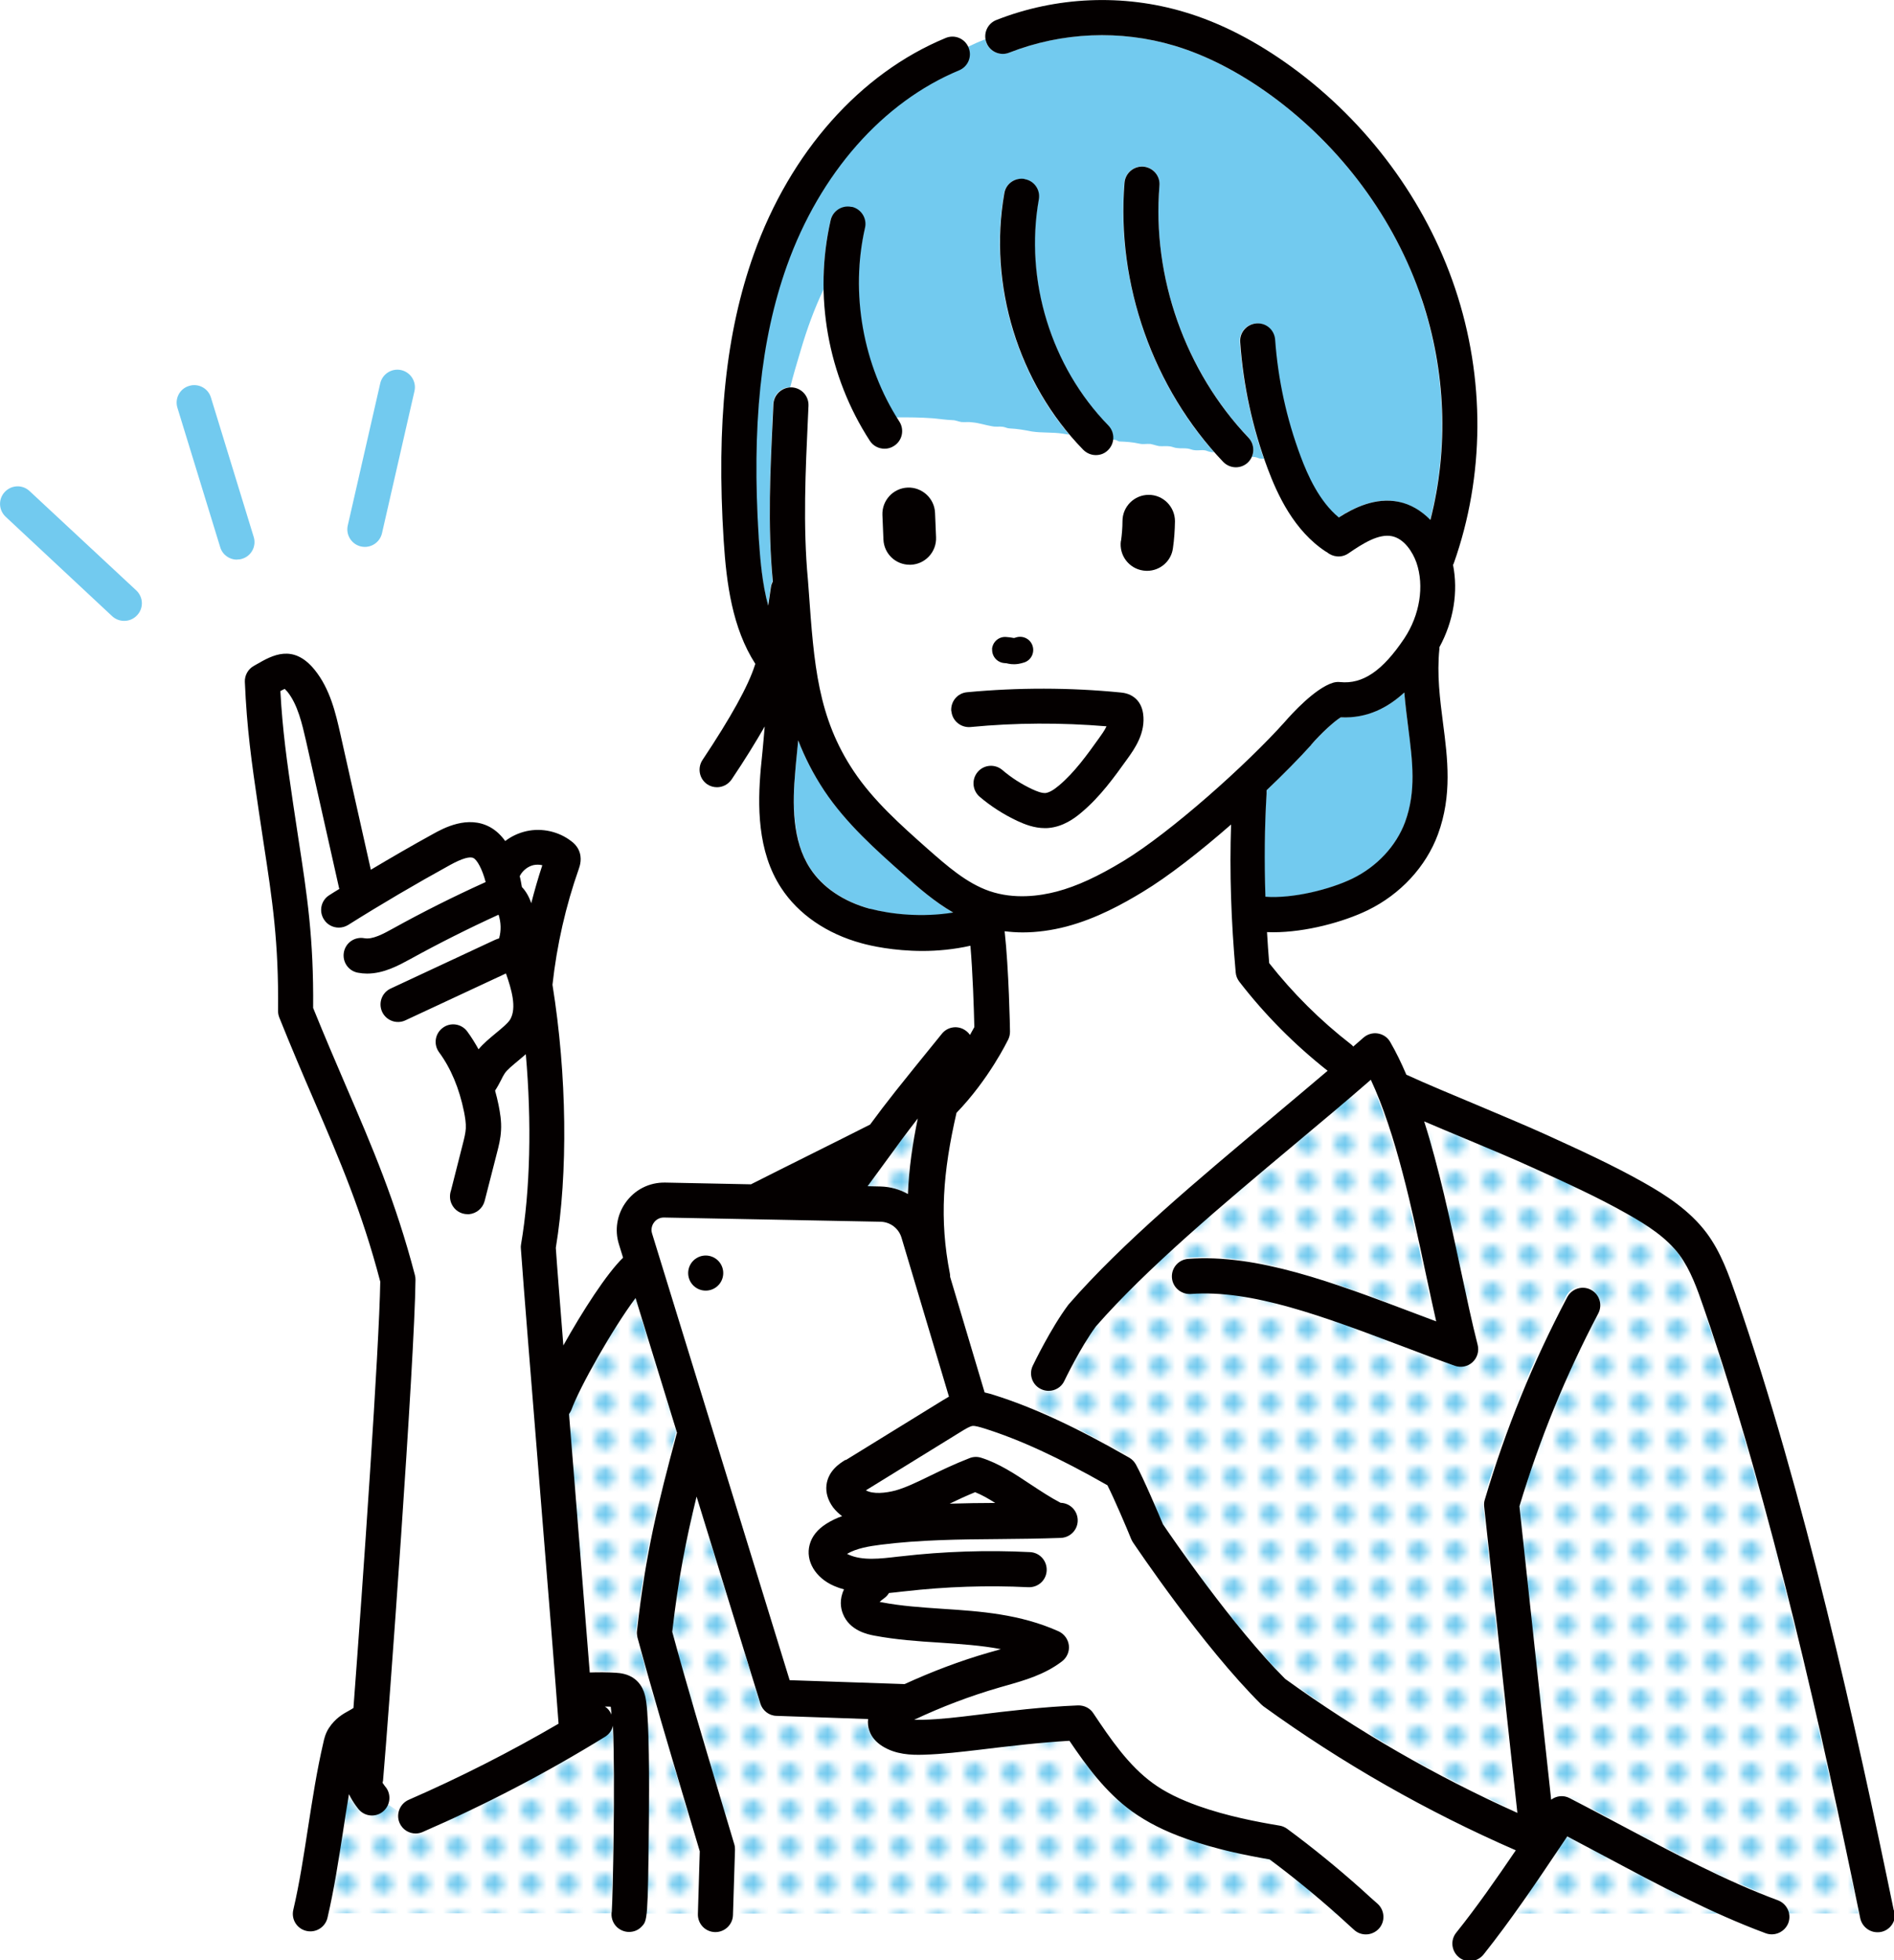 <?xml version="1.0" encoding="UTF-8"?><svg id="b" xmlns="http://www.w3.org/2000/svg" xmlns:xlink="http://www.w3.org/1999/xlink" viewBox="0 0 130.65 135.16"><defs><pattern id="d" x="0" y="0" width="4.74" height="4.74" patternTransform="translate(-3848.21 -993.32) scale(.51)" patternUnits="userSpaceOnUse" viewBox="0 0 4.74 4.74"><rect width="4.74" height="4.74" style="fill:none;"/><polygon points="4.74 0 0 0 0 4.74 4.74 4.74 4.74 0 4.74 0" style="fill:#fff;"/><path d="m3.67,2.37c0-.72-.58-1.3-1.3-1.3s-1.3.58-1.3,1.3.58,1.3,1.3,1.3,1.3-.58,1.3-1.3h0Z" style="fill:#72caef;"/></pattern><pattern id="e" x="0" y="0" width="177.14" height="177.14" patternTransform="translate(-3833.57 -988.08) scale(.51)" patternUnits="userSpaceOnUse" viewBox="0 0 177.14 177.14"><rect y="0" width="177.14" height="177.14" style="fill:none;"/><polygon points="177.14 0 0 0 0 177.14 177.14 177.14 177.14 0 177.14 0" style="fill:#fff;"/><path d="m137.09,88.57c0-26.8-21.72-48.52-48.52-48.52s-48.52,21.72-48.52,48.52,21.72,48.52,48.52,48.52,48.52-21.72,48.52-48.52h0Z" style="fill:#76c7bd;"/></pattern></defs><g id="c"><path d="m28.13,124.05c3.54-1.54,7.01-3.3,10.34-5.25-.2-2.75-.75-9.61-1.29-16.24-.55-6.85-1.12-13.93-1.31-16.51,0-.1,0-.19.01-.29.45-2.65.64-5.67.56-8.97-.03-1.37-.11-2.77-.23-4.15-.17.15-.34.29-.52.44-.37.3-.79.65-.94.89-.08.12-.16.28-.24.44-.12.23-.24.49-.41.74.09.32.17.66.24,1,.1.51.21,1.12.17,1.76-.03.56-.16,1.08-.28,1.54l-.85,3.32c-.13.5-.55.86-1.06.91-.04,0-.07,0-.11,0-.47,0-.9-.27-1.1-.7l-.02-.04c-.16-.35-.14-.73.01-1.05l.78-3.04c.1-.39.19-.75.21-1.08.02-.37-.05-.79-.12-1.14-.33-1.63-.91-3.01-1.72-4.11-.4-.54-.28-1.3.25-1.69.54-.4,1.3-.28,1.69.25.28.38.54.79.78,1.22.34-.41.77-.76,1.19-1.1.38-.31.85-.7.99-.95.45-.8.08-2.04-.3-3.16l-6.93,3.23c-.61.28-1.33.02-1.61-.59-.28-.61-.02-1.33.58-1.61l7-3.27c.15-.07.3-.14.47-.19,0,0,0,0,0-.01.15-.53.13-1.1-.04-1.62,0,0,0,0,0,0-2.06.94-4.11,1.96-6.09,3.06-.78.43-1.82,1-2.98,1-.21,0-.42-.02-.63-.06-.66-.12-1.09-.75-.97-1.41.12-.66.75-1.09,1.41-.97.57.11,1.33-.31,2-.68,2.04-1.13,4.16-2.19,6.28-3.15.03-.01.06-.03.09-.04-.24-.95-.6-1.52-.83-1.65-.25-.14-.8.02-1.62.47-2.37,1.31-4.74,2.7-7.04,4.14-.2.12-.42.18-.64.18-.4,0-.8-.2-1.03-.57-.35-.57-.18-1.31.38-1.67.23-.14.46-.28.69-.43,0-.01,0-.03-.01-.05l-2.28-10.15c-.26-1.18-.56-2.51-1.29-3.4-.08-.1-.14-.16-.18-.19-.08.03-.19.08-.3.15.15,2.73.44,4.78.88,7.77.12.82.24,1.58.35,2.32.62,4.02,1.07,6.95,1.03,11.76.78,1.95,1.54,3.71,2.27,5.42,1.76,4.08,3.42,7.94,4.74,13,.03.1.04.21.04.32-.06,5.44-1.85,30.09-2.25,34.55,0,.05-.01.1-.02.15.1.15.17.23.17.24,0,0,0,0,0,0l-.73.67c.54.37,1.1.68,1.65,1.08.08-.36.33-.68.7-.84h0Z" style="fill:#fff;"/><path d="m42.23,118.94c-.07.3-.26.58-.54.75-4.02,2.48-8.26,4.69-12.59,6.57-.16.07-.32.1-.48.1-.47,0-.91-.27-1.11-.73-.11-.25-.13-.51-.07-.76-.55-.39-1.11-.7-1.65-1.08l-1.05.96c-.07-.08-.4-.45-.7-1.07-.15.89-.29,1.77-.42,2.64-.28,1.83-.57,3.71-.99,5.6h19.52c0-.07,0-.14.02-.21.04-.46.12-3.17.14-6.42.02-2.75,0-4.95-.06-6.36h0Z" style="fill:url(#d);"/><path d="m36.64,62.27s0,0,0,0c.23-.88.48-1.75.77-2.62-.2-.05-.41-.06-.61-.01-.38.08-.73.35-.92.7-.01.02-.02.04-.04.06.06.26.11.51.14.74.05.05.1.11.14.16.21.26.38.58.5.95h0Z" style="fill:#fff;"/><path d="m42.19,118.25c-.02-.23-.03-.42-.05-.57-.14,0-.27-.01-.41-.02.14.09.26.22.36.37.04.07.08.15.11.22h0Z" style="fill:url(#e);"/><path d="m80.92,37.81c-.13.91-.91,1.56-1.79,1.56-.08,0-.17,0-.26-.02-.99-.14-1.68-1.06-1.54-2.05.06-.45.1-.91.1-1.36,0-1,.82-1.81,1.81-1.81h0c1,0,1.81.82,1.81,1.82,0,.62-.05,1.24-.14,1.86h0Zm-3.14,14.5c-.92,1.29-1.88,2.62-3.17,3.7-.5.42-1.28.98-2.26,1.07-.09,0-.18.01-.27.01-.73,0-1.38-.26-1.88-.49-.94-.44-1.82-1-2.61-1.67-.51-.43-.57-1.19-.14-1.71.43-.51,1.19-.57,1.71-.14.63.53,1.33.98,2.07,1.32.29.13.65.28.91.26.23-.02.54-.19.93-.52,1.06-.89,1.92-2.09,2.76-3.26.16-.22.38-.53.52-.82-3.12-.26-6.27-.24-9.38.05-.66.06-1.26-.42-1.32-1.09-.06-.67.42-1.26,1.09-1.32,3.52-.34,7.09-.33,10.61.02.17.02.58.06.95.36.32.26.51.62.58,1.08.2,1.35-.6,2.47-1.08,3.13h0Zm-14.95-13.36s-.05,0-.08,0c-.97,0-1.77-.76-1.81-1.74l-.07-1.69c-.04-1,.74-1.85,1.74-1.89,1-.04,1.85.74,1.89,1.74l.07,1.69c.04,1-.74,1.85-1.74,1.89h0Zm5.61,5.81c.03-.5.47-.88.97-.84.22.02.38.04.48.06.03,0,.06.01.07.01.02,0,.06-.01.14-.04.48-.15.99.12,1.14.59.15.48-.12.99-.59,1.14-.29.09-.5.12-.68.12-.15,0-.27-.02-.41-.04-.08-.02-.16-.03-.27-.04-.5-.03-.88-.47-.84-.97h0Zm18.37-13.17c-.14-.06-.29-.08-.44-.08-.06.14-.15.27-.27.38-.23.22-.53.33-.83.33-.32,0-.64-.13-.88-.38-.2-.21-.4-.43-.6-.65-.16,0-.32-.03-.48-.09-.25-.11-.57-.02-.88-.06-.15-.02-.3-.1-.46-.11-.25-.04-.51,0-.76-.04-.15-.02-.3-.1-.46-.11-.25-.04-.51,0-.76-.02-.21-.04-.4-.11-.61-.15-.25-.02-.51.04-.76-.02-.48-.11-.91-.13-1.37-.15-.1,0-.19-.11-.3-.11-.05,0-.11-.01-.16-.01-.03.27-.15.52-.36.72-.24.23-.54.34-.84.34s-.63-.12-.87-.37c-.33-.34-.65-.69-.95-1.05-.15-.02-.3-.05-.45-.07-.72-.11-1.41-.04-2.13-.15-.51-.1-1.01-.19-1.52-.21-.15,0-.3-.1-.46-.11-.25-.04-.49.02-.76-.04-.48-.08-.89-.23-1.37-.27-.25-.04-.49,0-.74-.02-.21-.04-.4-.13-.61-.13-.48-.02-.93-.1-1.37-.13-.84-.07-1.68-.07-2.52-.06.07.11.13.21.2.31.36.56.2,1.31-.36,1.67-.2.13-.43.2-.66.2-.4,0-.78-.19-1.02-.55-.71-1.1-1.32-2.29-1.81-3.53-.48-1.22-.84-2.51-1.07-3.81-.18-1.03-.29-2.08-.31-3.12-.64,1.35-1.13,2.73-1.57,4.18-.26.86-.51,1.72-.73,2.57.03,0,.06,0,.08,0,.67.03,1.18.6,1.15,1.27-.01.29-.03.59-.04.89-.17,3.47-.36,7.4,0,11.1,0,0,0,.02,0,.03.02.26.04.52.06.78.18,2.55.34,4.75.77,6.78.46,2.14,1.2,3.94,2.34,5.64,1.35,2.01,3.26,3.71,5.1,5.35,1.31,1.16,2.65,2.36,4.25,2.9,1.72.59,3.48.34,4.66.03,1.38-.37,2.8-1.02,4.6-2.11,1.54-.93,3.6-2.51,5.82-4.45,2-1.75,3.98-3.67,5.29-5.13.07-.08.51-.58,1.08-1.13.92-.89,1.64-1.39,2.26-1.57.15-.04.31-.06.47-.04.86.09,1.66-.15,2.44-.74.65-.49,1.28-1.21,1.99-2.26.52-.78.88-1.67,1.03-2.58.16-.92.09-1.84-.19-2.64-.16-.47-.42-.91-.72-1.24-.3-.32-.63-.52-.97-.59-.91-.18-1.98.49-3,1.19-.46.32-1.06.27-1.47-.07-.02-.01-.04-.02-.05-.03-.97-.63-1.79-1.49-2.52-2.62-.55-.85-1.04-1.87-1.5-3.11-.09-.23-.17-.46-.25-.69-.14,0-.28,0-.39-.05h0Z" style="fill:#fff;"/><path d="m98.08,20.64c-1.86-5.54-5.56-10.54-10.41-14.07-2.22-1.61-4.46-2.76-6.66-3.42-1.85-.55-3.78-.79-5.74-.71-1.96.08-3.86.48-5.66,1.19-.62.24-1.32-.06-1.57-.68-.03-.08-.06-.17-.07-.25-.41.16-.81.34-1.2.53,0,0,0,.02.01.02.26.62-.04,1.33-.65,1.58-1.37.57-2.69,1.33-3.92,2.25-1.19.89-2.31,1.95-3.33,3.14-1.95,2.28-3.55,5.07-4.62,8.08-.99,2.78-1.62,5.79-1.91,9.19-.25,2.86-.26,5.99-.03,9.59.09,1.38.23,2.98.61,4.48.01.06.03.11.04.17.07-.43.13-.85.19-1.27.02-.14.07-.28.13-.4-.36-3.84-.16-7.81,0-11.32.01-.3.03-.6.04-.89.03-.64.55-1.14,1.18-1.15.22-.86.47-1.71.73-2.57.43-1.46.93-2.83,1.57-4.18,0-.27,0-.55,0-.82.03-1.33.19-2.66.48-3.93.15-.65.8-1.06,1.45-.91.65.15,1.06.8.91,1.45-.26,1.12-.4,2.28-.42,3.44-.02,1.16.07,2.32.27,3.47.2,1.15.52,2.27.94,3.35.38.97.84,1.9,1.38,2.78.84-.01,1.67,0,2.52.06.44.04.89.11,1.37.13.21,0,.4.1.61.13.25.02.49-.02.74.02.48.04.89.19,1.37.27.27.06.51,0,.76.04.15.02.3.11.46.11.51.02,1.01.11,1.52.21.72.11,1.41.04,2.13.15.15.02.3.05.45.07-3.82-4.54-5.53-10.79-4.49-16.64.12-.66.75-1.1,1.4-.98.66.12,1.1.75.98,1.4-.48,2.72-.29,5.61.55,8.36.84,2.75,2.31,5.24,4.24,7.22.27.27.38.64.33.99.05,0,.11,0,.16.01.11,0,.21.11.3.11.46.02.89.04,1.37.15.25.06.51,0,.76.02.21.04.4.11.61.15.25.02.51-.02.76.02.15.02.3.1.46.11.25.04.51,0,.76.04.15.02.3.1.46.11.3.04.63-.06.88.06.16.06.32.08.48.09-.96-1.08-1.83-2.26-2.59-3.52-.9-1.49-1.66-3.08-2.24-4.74-.58-1.65-1-3.37-1.23-5.09-.24-1.75-.28-3.52-.14-5.25.06-.67.64-1.16,1.31-1.11.67.05,1.16.64,1.11,1.31-.52,6.3,1.78,12.8,6.14,17.38.35.37.42.89.23,1.33.16,0,.31.02.44.08.11.05.25.05.39.05-.9-2.59-1.46-5.29-1.66-8.04-.05-.67.45-1.25,1.12-1.29.67-.05,1.25.45,1.29,1.12.2,2.76.79,5.46,1.76,8.05.4,1.08.82,1.94,1.27,2.65.41.64.86,1.16,1.35,1.57.42-.27.89-.53,1.38-.74.98-.41,1.88-.53,2.76-.35.81.16,1.57.59,2.2,1.24.54-2.09.81-4.26.82-6.48,0-2.98-.47-5.91-1.41-8.72h0Z" style="fill:#72caef;"/><path d="m44.63,130.05c-.02.58-.03,1.06-.05,1.41,0,.18-.01.32-.02.42,0,.02,0,.04,0,.06h3.53s0-.02,0-.04l.13-4.32c-.3-1.03-.61-2.03-.9-3.01-1.22-4.07-2.37-7.92-3.4-11.74-.04-.15-.05-.3-.03-.45.6-5.4,1.43-8.74,2.74-13.6,0-.02.01-.05.02-.07l-2.86-9.28c-.59.78-1.31,1.87-2.05,3.11-1.08,1.81-2.04,3.66-2.38,4.6-.04.11-.09.21-.16.3.13,1.61.26,3.27.4,4.92.38,4.69.77,9.49,1.03,12.88.6-.02,1.21,0,1.81.03.27.02.82.06,1.31.44.63.5.73,1.24.78,1.59.21,1.49.21,5.38.18,8.37-.01,1.49-.04,3.08-.08,4.37h0Z" style="fill:url(#d);"/><path d="m70.8,96.75c.21-.25.19-.57.34-.82.08-.16.16-.32.24-.47-.34-.35-.44-.89-.22-1.36.05-.1,1.22-2.55,2.45-4.2.02-.03.04-.05.06-.07,3.64-4.17,8.92-8.59,14.02-12.86,1.32-1.1,2.59-2.17,3.81-3.2-2.27-1.79-4.32-3.86-6.09-6.15-.14-.18-.23-.4-.25-.63-.32-3.56-.43-6.92-.33-10.21-2.3,2-4.46,3.65-6.1,4.64-1.35.82-3.16,1.83-5.24,2.38-1.03.27-2.05.41-3.03.41-.42,0-.84-.03-1.25-.08.29,2.6.36,6.71.36,6.92,0,.19-.04.37-.12.54-.05.11-1.32,2.73-3.57,5.07-.3,1.28-.53,2.5-.68,3.71-.32,2.58-.25,4.91.23,7.35.02.08.02.16.02.24l2.38,7.96c.25.05.47.12.66.18.74.23,1.5.5,2.28.82,0,0,0,0,0-.01.02-.06-.02-.11,0-.15h0Z" style="fill:#fff;"/><path d="m117.45,90.09c-.44-1.28-.9-2.59-1.67-3.63-.9-1.2-2.24-2.05-3.55-2.8-2.1-1.18-4.35-2.21-6.54-3.2-1.4-.64-3.14-1.36-4.82-2.07-.9-.38-1.83-.76-2.71-1.14,1.03,3.21,1.79,6.81,2.5,10.13.41,1.92.79,3.72,1.19,5.28.11.43-.03.89-.36,1.2-.33.3-.8.4-1.22.24-1.24-.45-2.48-.92-3.68-1.37-5.3-2.01-10.31-3.9-14.53-3.58-.67.05-1.25-.45-1.3-1.12-.05-.67.45-1.25,1.12-1.3,1.17-.09,2.39-.04,3.74.15,1.18.17,2.45.44,3.85.83,2.58.72,5.2,1.71,7.97,2.76.51.19,1.02.39,1.53.58-.23-1-.45-2.06-.69-3.16-.99-4.63-2.09-9.81-3.82-13.51-1.64,1.42-3.4,2.9-5.24,4.44-5.02,4.2-10.2,8.54-13.72,12.56-1.08,1.46-2.17,3.74-2.18,3.76-.21.44-.64.69-1.09.69-.17,0-.35-.04-.52-.12-.14-.06-.25-.15-.35-.25-.08.16-.15.32-.24.47-.15.25-.13.57-.34.82-.02.04.02.1,0,.15,0,0,0,0,0,.01,2.09.83,4.38,1.98,7.04,3.5.19.11.35.27.46.46.52.93,1.6,3.5,1.87,4.13.57.85,4.83,7.07,8.43,10.66,5.01,3.61,10.39,6.72,16.02,9.25-.31-2.81-.71-6.6-1.11-10.27-.42-3.93-.86-7.98-1.17-10.84-.02-.16,0-.32.04-.48.72-2.44,1.57-4.85,2.52-7.18.93-2.29,2-4.57,3.16-6.78.31-.59,1.04-.82,1.63-.51.59.31.82,1.04.51,1.63-1.13,2.14-2.16,4.35-3.06,6.57-.89,2.18-1.69,4.44-2.37,6.73.31,2.84.74,6.79,1.15,10.6.37,3.4.74,6.89,1.04,9.62.36-.27.85-.32,1.27-.1,1.2.62,2.44,1.27,3.63,1.91,3.5,1.87,7.13,3.8,10.75,5.14.43.16.72.55.78.98h4.83c-2.56-12.42-6.09-28.33-10.75-41.85h0Z" style="fill:url(#d);"/><path d="m87.09,117.57c-.05-.04-.1-.08-.14-.12-1.7-1.68-3.71-4.08-5.98-7.13-1.68-2.26-2.85-4-2.89-4.07-.04-.07-.08-.13-.11-.21-.32-.77-1.17-2.76-1.65-3.71-3.36-1.91-6.08-3.16-8.53-3.93-.26-.08-.59-.18-.78-.16-.2.02-.49.2-.75.37-2.2,1.35-4.42,2.72-6.61,4.07.49.28,1.37.19,2.05,0,.69-.19,1.44-.55,2.32-.98.8-.39,1.71-.83,2.79-1.25.25-.1.53-.11.79-.03,1.22.38,2.34,1.12,3.42,1.84.66.44,1.34.89,2.05,1.26.64,0,1.18.51,1.2,1.16.03.67-.49,1.23-1.16,1.26-1.43.06-2.87.07-4.26.08-2.69.03-5.48.05-8.16.39-.78.1-1.66.24-2.33.63.04.02.08.04.12.06.95.41,2.15.28,3.41.13.07,0,.14-.02.2-.02,2.94-.34,5.93-.44,8.89-.29.67.03,1.18.6,1.15,1.27-.03.67-.6,1.18-1.27,1.15-2.83-.14-5.68-.05-8.5.28-.07,0-.13.02-.2.02-.3.03-.6.07-.92.1-.08.14-.19.26-.33.36-.13.09-.23.18-.31.25.04.01.09.02.14.03,1.35.26,2.73.35,4.19.45,2.63.18,5.35.36,8.01,1.55.39.17.66.54.71.97.05.42-.13.84-.47,1.1-1.2.92-2.58,1.31-3.92,1.69-.14.04-.28.08-.42.12-2.01.58-3.98,1.33-5.87,2.22.2.01.4.01.61,0,1.21-.03,2.46-.19,3.67-.33,2.26-.28,4.6-.56,7.03-.66.42-.02.82.19,1.05.53,1.19,1.77,2.43,3.61,4.11,4.83.83.6,1.87,1.12,3.16,1.58,1.98.7,4.03,1.09,5.59,1.35.19.03.37.11.52.22,1.74,1.29,3.45,2.67,5.06,4.11.23.2.45.41.67.6.17.15.34.31.51.46.22.2.36.47.39.74h6c1.06-1.41,2.09-2.89,3.13-4.42-6.13-2.68-11.98-6.02-17.4-9.94h0Z" style="fill:#fff;"/><path d="m90.09,61.62c1.16-.23,2.33-.61,3.2-1.03,1.7-.83,3.03-2.25,3.63-3.89.35-.96.52-1.96.52-3.14,0-1.1-.14-2.21-.3-3.4-.1-.79-.2-1.59-.27-2.41-.18.17-.37.32-.55.46-1.1.83-2.29,1.25-3.55,1.25-.09,0-.18,0-.27,0-.18.1-.54.35-1.13.93-.52.5-.93.98-.94.98s0,0-.01.01c-.84.94-1.9,2.01-3.06,3.12.01.08.01.15,0,.24-.14,2.33-.18,4.68-.09,7.11.79.06,1.77-.02,2.82-.23h0Z" style="fill:#72caef;"/><path d="m56.87,54.52c-.77-1.15-1.36-2.3-1.81-3.46-.03.3-.06.61-.09.91-.04.39-.08.79-.11,1.19-.13,1.47-.13,2.63,0,3.64.15,1.23.49,2.24,1.03,3.07.43.66,1.03,1.25,1.76,1.74.7.46,1.52.83,2.39,1.06.97.26,2.12.42,3.24.44.86.02,1.69-.04,2.49-.17-1.28-.74-2.38-1.72-3.38-2.6-1.96-1.74-3.99-3.54-5.51-5.81h0Z" style="fill:#72caef;"/><path d="m45.08,84.31c-.15.22-.19.49-.12.74l9.49,30.8,7.91.27c1.88-.87,3.84-1.59,5.82-2.17.14-.04.29-.08.44-.12.14-.04.27-.08.4-.12-1.37-.26-2.78-.35-4.24-.45-1.47-.1-2.98-.2-4.48-.48-.44-.08-.78-.19-1.08-.35-.67-.34-.97-.82-1.1-1.17-.21-.54-.18-1.12.08-1.67-.23-.06-.46-.14-.69-.24-.49-.21-.93-.55-1.24-.93-.46-.58-.61-1.25-.44-1.9.15-.57.54-1.06,1.16-1.45.34-.22.7-.39,1.06-.52-.23-.17-.43-.38-.6-.61-.36-.48-.52-1.01-.46-1.54.12-1,.95-1.52,1.31-1.74,2.21-1.36,4.45-2.75,6.67-4.11.13-.08.28-.17.44-.26l-3.27-10.95c-.19-.65-.78-1.1-1.46-1.11l-14.91-.29c-.28,0-.55.13-.72.36h0Z" style="fill:#fff;"/><path d="m110.71,127.96c-.87-.46-1.76-.94-2.64-1.4-.14.21-.28.41-.41.61-1.11,1.65-2.18,3.24-3.28,4.77h14.24c-2.69-1.2-5.33-2.61-7.9-3.98h0Z" style="fill:url(#d);"/><path d="m50.51,131.94h41.68c-1.49-1.33-3.06-2.61-4.66-3.8-1.62-.28-3.68-.69-5.71-1.41-1.52-.54-2.75-1.16-3.78-1.9-1.83-1.33-3.16-3.16-4.32-4.87-2.1.11-4.16.37-6.16.61-1.26.15-2.57.31-3.89.35-.89.02-1.93-.03-2.83-.58-.46-.28-.76-.64-.91-1.07-.09-.26-.12-.54-.09-.81l-6.32-.22c-.52-.02-.96-.36-1.11-.85l-4.4-14.28c-.73,2.96-1.27,5.66-1.68,9.32,1.01,3.72,2.14,7.48,3.32,11.46.31,1.04.63,2.11.95,3.2.04.12.05.25.05.38l-.14,4.47h0Z" style="fill:url(#d);"/><path d="m65.52,103.68c1.06-.03,2.1-.04,3.14-.05-.48-.3-.94-.55-1.39-.74-.64.26-1.22.53-1.75.79h0Z" style="fill:#fff;"/><path d="m62.63,82.32c.03-.74.1-1.49.19-2.26.12-.97.29-1.95.5-2.95-.79,1.01-1.3,1.71-2.35,3.15-.32.44-.68.94-1.12,1.53l.9.02c.67.01,1.31.19,1.88.51h0Z" style="fill:url(#d);"/><path d="m48.68,87.78s0,0,0,0" style="fill:none; stroke:#040000; stroke-linecap:round; stroke-linejoin:round; stroke-width:2.42px;"/><path d="m58.75,14.27c-.65-.15-1.3.26-1.45.91-1.19,5.2-.2,10.74,2.7,15.21.23.36.62.55,1.02.55.23,0,.45-.06.66-.2.56-.36.72-1.11.36-1.67-2.51-3.87-3.4-8.86-2.37-13.36.15-.65-.26-1.3-.91-1.45h0Z" style="fill:#040000;"/><path d="m70.68,12.34c-.66-.11-1.29.32-1.4.98-1.12,6.32.96,13.1,5.44,17.69.24.24.55.37.87.37s.61-.11.84-.34c.48-.47.49-1.23.02-1.71-3.95-4.05-5.78-10.02-4.79-15.58.12-.66-.32-1.29-.98-1.4h0Z" style="fill:#040000;"/><path d="m78.88,11.49c-.67-.05-1.25.44-1.31,1.11-.57,6.98,1.97,14.17,6.8,19.24.24.25.56.38.88.38.3,0,.6-.11.83-.33.48-.46.5-1.23.04-1.71-4.36-4.58-6.66-11.07-6.14-17.38.06-.67-.44-1.25-1.11-1.31h0Z" style="fill:#040000;"/><path d="m62.75,38.94s.05,0,.08,0c1-.04,1.78-.89,1.74-1.89l-.07-1.69c-.04-1-.9-1.78-1.89-1.74-1,.04-1.78.89-1.74,1.89l.07,1.69c.04.98.84,1.74,1.81,1.74h0Z" style="fill:#040000;"/><path d="m77.32,37.29c-.14.99.55,1.91,1.54,2.05.09.01.17.02.26.02.89,0,1.67-.65,1.79-1.56.09-.61.13-1.24.14-1.86,0-1-.81-1.82-1.81-1.82h0c-1,0-1.81.81-1.81,1.81,0,.45-.04.91-.1,1.36h0Z" style="fill:#040000;"/><path d="m68.44,44.75c-.03.5.34.93.84.97.12,0,.2.02.27.04.13.03.26.04.41.04.18,0,.39-.03.68-.12.48-.15.74-.66.59-1.14-.15-.48-.66-.74-1.14-.59-.09.03-.13.04-.13.04-.03,0-.05,0-.08-.01-.12-.02-.27-.05-.48-.06-.5-.04-.93.34-.97.84h0Z" style="fill:#040000;"/><path d="m65.63,49.04c.06.67.66,1.15,1.32,1.09,3.1-.3,6.25-.31,9.38-.05-.14.29-.36.6-.52.82-.83,1.16-1.7,2.37-2.76,3.26-.39.33-.69.49-.93.52-.26.02-.63-.13-.91-.26-.75-.35-1.44-.79-2.07-1.33-.51-.43-1.27-.37-1.7.14-.43.51-.37,1.27.14,1.71.79.67,1.67,1.23,2.61,1.67.5.23,1.15.49,1.88.49.09,0,.18,0,.27-.01.99-.09,1.77-.65,2.26-1.07,1.3-1.09,2.25-2.42,3.17-3.7.48-.67,1.28-1.78,1.08-3.13-.07-.46-.26-.82-.58-1.08-.37-.3-.78-.34-.95-.36-3.52-.35-7.09-.35-10.61-.02-.67.06-1.15.65-1.09,1.32h0Z" style="fill:#040000;"/><path d="m90.43,51.37c.71-.82,1.62-1.65,2.06-1.91,1.83.09,3.26-.68,4.38-1.71.07.82.17,1.62.27,2.41.3,2.36.56,4.4-.22,6.53-.61,1.64-1.93,3.06-3.63,3.89-1.57.76-4.14,1.39-6,1.25-.08-2.42-.06-4.78.08-7.1,0-.08,0-.16,0-.24,1.17-1.11,2.24-2.2,3.08-3.13h0Zm-30.4,11.3c-1.82-.49-3.3-1.48-4.15-2.8-1.25-1.91-1.22-4.47-1.02-6.71.03-.39.07-.79.11-1.18.03-.31.06-.62.09-.93.45,1.16,1.03,2.31,1.8,3.47,1.52,2.27,3.55,4.07,5.51,5.81,1,.89,2.1,1.85,3.38,2.59-2.14.35-4.28.12-5.72-.26h0Zm-1.71,37.99c-.36.22-1.19.73-1.31,1.74-.06.52.1,1.05.46,1.54.18.23.39.43.62.6-.37.13-.73.3-1.08.52-.62.39-1.01.88-1.16,1.45-.3,1.11.39,2.28,1.68,2.84.23.1.46.18.69.24-.33.69-.23,1.29-.08,1.67.46,1.19,1.75,1.44,2.18,1.52,1.49.28,3.01.39,4.48.48,1.46.1,2.87.19,4.24.45-.13.04-.27.08-.41.12l-.43.12c-1.98.57-3.92,1.31-5.8,2.17l-7.93-.27-9.49-30.8c-.08-.25-.03-.53.12-.74.16-.23.42-.37.72-.36l14.91.29c.68.01,1.27.46,1.46,1.11l3.27,10.95c-.16.09-.31.18-.44.26-2.22,1.37-4.45,2.74-6.67,4.11h0Zm8.95,2.23c.45.18.91.44,1.38.74-1.04,0-2.08.02-3.14.05.53-.26,1.12-.53,1.75-.79h0Zm-4.64-20.56c-.56-.32-1.2-.5-1.88-.52l-.9-.02c.44-.6.8-1.1,1.12-1.53,1.05-1.44,1.56-2.14,2.34-3.14-.36,1.74-.61,3.45-.68,5.21h0Zm-20.44,35.93c-.03-.08-.06-.15-.11-.23-.09-.15-.21-.27-.35-.36.13,0,.27,0,.4.01.02.16.04.36.05.58h0Zm-6.31-57.9c.19-.35.54-.62.92-.71.2-.04.41-.04.61.01-.29.87-.54,1.75-.77,2.64,0-.01,0-.02,0-.04-.15-.44-.37-.82-.64-1.1-.04-.22-.08-.48-.15-.75.01-.02.03-.04.04-.06h0Zm94.75,71.34c-2.58-12.52-6.14-28.66-10.89-42.4-.48-1.38-1.02-2.95-2.02-4.29-1.17-1.56-2.83-2.62-4.3-3.45-2.19-1.24-4.49-2.28-6.72-3.3-1.43-.65-3.19-1.38-4.89-2.1-1.67-.7-3.41-1.42-4.8-2.06-.34-.8-.71-1.56-1.11-2.25-.18-.32-.49-.53-.85-.59-.36-.06-.73.05-1,.29-.23.2-.47.41-.7.61-.05-.06-.11-.12-.18-.17-2.09-1.62-3.98-3.5-5.62-5.58-.06-.73-.11-1.43-.15-2.14.14,0,.28.01.43.01,2.24,0,4.83-.7,6.52-1.52,2.26-1.1,4.02-3.01,4.84-5.23.99-2.69.67-5.23.35-7.68-.21-1.64-.43-3.34-.25-5.1,0-.04,0-.08,0-.12.98-1.8,1.31-3.83.94-5.69.02-.03.04-.06.05-.09,2.14-6.03,2.18-12.77.09-18.98-2.02-6.01-6.02-11.43-11.28-15.26-2.44-1.77-4.92-3.05-7.39-3.78-4.24-1.27-8.85-1.07-12.97.55-.62.24-.93.95-.68,1.57.24.62.95.93,1.57.68,3.62-1.42,7.67-1.59,11.39-.48,2.2.66,4.44,1.81,6.66,3.42,4.85,3.53,8.55,8.53,10.41,14.07,1.66,4.95,1.86,10.27.59,15.21-.62-.64-1.38-1.09-2.19-1.25-1.6-.32-3.06.4-4.13,1.08-1.35-1.12-2.14-2.9-2.63-4.21-.97-2.59-1.56-5.29-1.76-8.05-.05-.67-.61-1.17-1.29-1.12-.67.05-1.17.63-1.12,1.29.21,2.99.85,5.92,1.9,8.73.66,1.76,1.8,4.28,4.03,5.73.01,0,.03.01.05.02.41.35,1.01.41,1.48.09,1.02-.7,2.09-1.37,3-1.19.85.17,1.44,1.09,1.7,1.83.55,1.61.23,3.61-.84,5.22-1.5,2.24-2.87,3.17-4.43,3.01-.16-.02-.32,0-.47.04-1.25.37-2.88,2.17-3.34,2.7-2.63,2.94-7.85,7.6-11.12,9.59-1.8,1.09-3.22,1.74-4.6,2.11-1.18.31-2.94.56-4.66-.03-1.59-.55-2.94-1.75-4.25-2.9-1.85-1.64-3.75-3.33-5.1-5.35-2.49-3.72-2.75-7.37-3.11-12.42l-.06-.8c-.35-3.7-.16-7.63,0-11.1l.04-.89c.03-.67-.48-1.23-1.15-1.27-.66-.02-1.23.48-1.27,1.15l-.04.89c-.17,3.52-.37,7.51,0,11.34-.06.12-.11.25-.13.39-.06.44-.13.87-.19,1.28-.41-1.51-.55-3.14-.65-4.65-.49-7.73.13-13.7,1.94-18.78,2.28-6.38,6.61-11.29,11.88-13.48.62-.26.91-.96.65-1.58-.26-.62-.96-.91-1.58-.65-5.9,2.44-10.72,7.87-13.23,14.9-1.93,5.41-2.59,11.68-2.08,19.75.19,2.98.6,6.04,2.18,8.5,0,.03-.02.06-.03.1-.46,1.44-1.64,3.57-3.61,6.53-.37.56-.22,1.31.33,1.68.21.14.44.2.67.2.39,0,.77-.19,1.01-.54.93-1.38,1.67-2.59,2.28-3.65-.04.55-.1,1.11-.15,1.69-.04.4-.08.81-.12,1.21-.22,2.5-.26,5.7,1.41,8.24,1.18,1.81,3.15,3.16,5.55,3.81.61.17,2.19.53,4.2.53,1.01,0,2.14-.1,3.3-.36.16,1.86.24,4.31.27,5.61-.07.13-.18.32-.3.54-.11-.16-.26-.29-.44-.39-.51-.27-1.14-.14-1.5.31-3.11,3.83-3.75,4.63-4.95,6.26-1.16.59-2.61,1.31-4.05,2.03-1.49.74-2.98,1.49-4.17,2.09,0,0,0,0,0,0l-5.91-.12c-1.12-.02-2.12.5-2.75,1.4-.58.83-.75,1.87-.45,2.84l.29.94c-1.13,1.09-2.81,3.7-4.12,6.05-.23-2.94-.43-5.38-.52-6.73.85-5.17.77-11.92-.23-18.14.3-2.73.91-5.42,1.82-8,.06-.18.26-.73-.02-1.31-.14-.29-.34-.47-.49-.58-.87-.68-2.04-.94-3.11-.7-.53.12-1.03.35-1.46.68-.28-.39-.62-.72-1.03-.95-1.55-.86-3.24.07-3.96.47-1.44.79-2.87,1.62-4.28,2.46l-2.11-9.4c-.31-1.36-.69-3.06-1.77-4.39-1.48-1.82-2.93-.99-3.99-.38l-.21.12c-.39.22-.63.65-.61,1.1.14,3.23.45,5.43.94,8.76.12.83.24,1.6.35,2.33.61,3.97,1.05,6.85,1,11.6,0,.16.03.31.09.46.83,2.07,1.62,3.92,2.39,5.7,1.78,4.13,3.31,7.69,4.57,12.5-.07,4.55-1.2,20.78-1.85,29.4-.09.06-.19.11-.27.16-.44.24-.98.54-1.43,1.23-.23.36-.32.73-.37.97-.46,1.97-.76,3.95-1.06,5.87-.29,1.87-.58,3.81-1.02,5.69-.15.65.25,1.3.91,1.45.09.02.18.03.27.03.55,0,1.05-.38,1.18-.94.46-1.97.76-3.95,1.06-5.87.13-.87.27-1.76.42-2.65.32.65.67,1.04.7,1.08.24.26.56.39.88.39.29,0,.58-.1.81-.31.49-.44.54-1.21.1-1.7,0-.01-.08-.1-.17-.24,0-.05.02-.09.03-.14.39-4.45,2.19-29.1,2.24-34.55,0-.11-.01-.21-.04-.32-1.32-5.06-2.98-8.92-4.74-13-.73-1.7-1.49-3.47-2.28-5.42.04-4.81-.41-7.74-1.03-11.76-.11-.73-.23-1.5-.35-2.32-.44-2.99-.73-5.04-.88-7.77.12-.06.22-.12.3-.15.04.04.1.1.18.19.72.89,1.02,2.23,1.29,3.4l2.28,10.15s.01.03.02.05c-.23.14-.46.28-.69.43-.57.35-.74,1.1-.38,1.67.23.37.62.57,1.03.57.22,0,.44-.06.64-.18,2.29-1.44,4.66-2.83,7.04-4.14.82-.45,1.37-.61,1.62-.47.23.13.58.7.83,1.65-.03.01-.06.03-.09.04-2.12.96-4.24,2.02-6.28,3.15-.67.37-1.43.79-2,.68-.66-.12-1.29.31-1.41.97-.12.66.31,1.29.97,1.41.22.04.43.06.63.06,1.16,0,2.19-.57,2.98-1,1.98-1.09,4.03-2.12,6.09-3.06,0,0,0,0,0,0,.17.52.19,1.09.04,1.62,0,0,0,0,0,.01-.2.06-.36.14-.47.19l-7.01,3.27c-.61.28-.87,1-.59,1.61.28.6,1,.87,1.61.58l6.93-3.23c.39,1.11.75,2.36.3,3.16-.14.25-.61.64-1,.96-.42.35-.85.7-1.19,1.11-.24-.43-.5-.85-.78-1.23-.4-.54-1.16-.65-1.69-.25-.54.4-.65,1.15-.25,1.69.81,1.1,1.39,2.48,1.72,4.11.07.36.14.77.12,1.14-.02.33-.11.69-.21,1.08l-.81,3.19c-.1.29-.1.63.04.93.2.44.63.71,1.1.71.04,0,.07,0,.11,0,.51-.05.94-.41,1.07-.91l.85-3.32c.12-.46.25-.97.28-1.54.04-.65-.07-1.25-.17-1.76-.07-.34-.15-.67-.24-.99.17-.26.3-.51.42-.74.08-.17.16-.32.24-.44.15-.24.57-.58.94-.89.17-.14.35-.29.52-.44.41,4.68.31,9.36-.33,13.12-.02.1-.02.19-.01.29.18,2.58.76,9.66,1.31,16.51.54,6.64,1.09,13.49,1.29,16.24-3.34,1.95-6.81,3.71-10.34,5.25-.61.27-.89.98-.63,1.59.2.46.64.73,1.11.73.16,0,.32-.03.48-.1,4.33-1.88,8.57-4.09,12.59-6.57.29-.18.47-.45.54-.76.17,3.69-.01,11.92-.08,12.79-.07.39.05.8.35,1.09.23.22.54.34.84.34.32,0,.64-.12.87-.37.4-.42.43-.45.5-7.1.03-3,.02-6.88-.18-8.37-.05-.35-.15-1.09-.78-1.59-.48-.38-1.04-.42-1.31-.44-.6-.04-1.21-.04-1.81-.02-.27-3.39-.65-8.19-1.03-12.89-.13-1.65-.27-3.32-.4-4.93.06-.09.12-.18.16-.28.57-1.57,2.85-5.61,4.43-7.72l2.86,9.29s-.02.04-.02.06c-1.3,4.86-2.14,8.2-2.74,13.6-.02.15,0,.3.03.45,1.04,3.83,2.19,7.69,3.41,11.77l.89,2.98-.13,4.32c-.02.67.5,1.23,1.17,1.25.01,0,.02,0,.04,0,.65,0,1.19-.52,1.21-1.17l.14-4.51c0-.13-.01-.26-.05-.38l-.95-3.17c-1.19-3.99-2.32-7.75-3.33-11.48.42-3.65.95-6.35,1.68-9.32l4.4,14.27c.15.49.6.84,1.11.85l6.32.22c-.03.29,0,.56.09.81.15.43.46.79.91,1.07.9.56,1.94.61,2.83.58,1.32-.04,2.63-.2,3.91-.35,2-.24,4.05-.49,6.15-.61,1.16,1.71,2.49,3.55,4.32,4.87,1.03.74,2.26,1.37,3.78,1.9,2.03.72,4.09,1.13,5.71,1.41,1.6,1.19,3.17,2.47,4.66,3.8.22.19.43.39.65.59l.52.47c.23.21.52.31.81.31.33,0,.66-.14.9-.4.45-.5.4-1.26-.09-1.71l-.52-.46c-.22-.2-.44-.4-.66-.6-1.62-1.44-3.32-2.83-5.06-4.11-.15-.11-.33-.19-.52-.22-1.56-.26-3.61-.65-5.59-1.35-1.29-.46-2.33-.97-3.16-1.58-1.68-1.22-2.92-3.05-4.11-4.83-.23-.35-.63-.54-1.05-.53-2.43.1-4.76.38-7.03.66-1.21.15-2.46.3-3.66.33-.2,0-.41,0-.61,0,1.89-.89,3.86-1.64,5.86-2.22l.42-.12c1.34-.38,2.72-.77,3.92-1.69.34-.26.52-.68.47-1.1-.05-.42-.32-.79-.71-.97-2.66-1.19-5.38-1.38-8.01-1.55-1.46-.1-2.84-.19-4.19-.45-.05,0-.1-.02-.14-.03.08-.07.18-.16.31-.25.14-.1.25-.22.33-.36.31-.03.62-.06.92-.1l.2-.02c2.81-.32,5.67-.42,8.49-.28.68.03,1.24-.48,1.27-1.15.03-.67-.48-1.24-1.15-1.27-2.96-.15-5.95-.05-8.89.29l-.2.02c-1.26.15-2.46.29-3.41-.13-.04-.02-.09-.04-.12-.06.66-.39,1.55-.53,2.33-.63,2.68-.34,5.47-.37,8.16-.39,1.4-.01,2.84-.03,4.26-.08.67-.03,1.19-.59,1.16-1.26-.03-.64-.54-1.14-1.18-1.16-.71-.37-1.4-.83-2.07-1.27-1.08-.72-2.2-1.46-3.42-1.84-.26-.08-.54-.07-.79.03-1.08.42-1.99.86-2.79,1.25-.88.43-1.64.79-2.32.98-.68.18-1.54.27-2.04-.01,2.2-1.36,4.4-2.71,6.6-4.07.26-.16.56-.34.75-.37.19-.02.51.08.78.16,2.46.77,5.18,2.02,8.53,3.93.48.95,1.33,2.94,1.64,3.71.03.07.07.14.11.21.2.29,4.83,7.2,8.87,11.2.04.04.09.08.14.12,5.42,3.92,11.28,7.26,17.41,9.93-1.36,2-2.69,3.91-4.11,5.68-.42.52-.33,1.28.19,1.7.22.18.49.26.75.26.36,0,.71-.16.95-.46,1.87-2.35,3.57-4.86,5.36-7.53l.41-.61c.87.46,1.75.93,2.64,1.4,3.58,1.91,7.27,3.88,11.05,5.28.62.23,1.32-.09,1.56-.71.23-.63-.09-1.32-.71-1.56-3.62-1.34-7.25-3.28-10.75-5.14-1.22-.65-2.43-1.29-3.63-1.91-.42-.22-.91-.16-1.27.11-.29-2.66-.65-6.02-1.02-9.4-.43-3.96-.86-7.93-1.17-10.83,1.4-4.65,3.18-9,5.44-13.3.31-.59.08-1.32-.51-1.63-.59-.31-1.32-.08-1.63.51-2.38,4.51-4.24,9.08-5.69,13.97-.05.15-.06.32-.04.48.32,2.91.76,7,1.2,11.07.39,3.66.79,7.29,1.09,10.04-5.63-2.53-11.02-5.63-16.02-9.24-3.6-3.59-7.86-9.82-8.43-10.66-.26-.63-1.35-3.19-1.87-4.13-.11-.19-.26-.35-.45-.46-3.66-2.1-6.62-3.47-9.32-4.32-.19-.06-.42-.13-.66-.18l-2.38-7.97c0-.08,0-.16-.02-.24-.73-3.72-.48-6.97.46-11.07,2.25-2.33,3.51-4.95,3.57-5.06.08-.17.12-.35.12-.54,0-.21-.08-4.32-.37-6.92.41.05.83.08,1.25.08.98,0,2-.14,3.03-.41,2.07-.55,3.89-1.56,5.24-2.38,1.76-1.06,3.97-2.79,6.1-4.65-.11,3.29,0,6.65.32,10.21.02.23.11.45.25.63,1.77,2.29,3.82,4.35,6.09,6.14-1.22,1.04-2.49,2.1-3.81,3.21-5.1,4.27-10.38,8.68-14.02,12.86-.02.02-.04.05-.06.07-1.23,1.65-2.4,4.1-2.45,4.2-.29.6-.03,1.33.57,1.61.17.08.35.12.52.12.45,0,.89-.25,1.09-.69.01-.02,1.1-2.3,2.18-3.76,3.52-4.02,8.7-8.36,13.72-12.56,1.84-1.54,3.6-3.01,5.24-4.44,1.73,3.7,2.83,8.87,3.82,13.5.23,1.09.46,2.15.69,3.16-.51-.19-1.03-.39-1.54-.58-5.56-2.1-10.82-4.09-15.57-3.73-.67.05-1.17.63-1.12,1.3.05.67.64,1.16,1.3,1.12,4.22-.32,9.22,1.58,14.53,3.58,1.22.46,2.45.93,3.68,1.37.42.15.89.06,1.22-.24.33-.3.47-.76.36-1.2-.4-1.56-.78-3.36-1.19-5.28-.71-3.32-1.48-6.92-2.5-10.13.88.38,1.8.76,2.71,1.14,1.68.7,3.42,1.43,4.82,2.07,2.18.99,4.44,2.01,6.53,3.2,1.31.74,2.65,1.59,3.55,2.8.77,1.04,1.23,2.35,1.67,3.63,4.7,13.61,8.24,29.65,10.8,42.1.12.57.62.97,1.18.97.08,0,.16,0,.25-.02.65-.13,1.08-.77.94-1.43h0Z" style="fill:#040000;"/><path d="m16.35,38.59c-.52,0-1-.33-1.16-.86l-2.95-9.61c-.2-.64.16-1.32.8-1.51.64-.2,1.32.16,1.51.8l2.95,9.61c.2.64-.16,1.32-.8,1.51-.12.04-.24.05-.36.05h0Z" style="fill:#72caef;"/><path d="m25.17,37.71c-.09,0-.18-.01-.27-.03-.65-.15-1.06-.8-.91-1.45l2.24-9.8c.15-.65.8-1.06,1.45-.91.65.15,1.06.8.91,1.45l-2.24,9.8c-.13.56-.63.94-1.18.94h0Z" style="fill:#72caef;"/><path d="m8.56,42.81c-.3,0-.59-.11-.82-.32L.39,35.63c-.49-.46-.52-1.22-.06-1.71.46-.49,1.22-.52,1.71-.06l7.36,6.85c.49.46.52,1.22.06,1.71-.24.26-.56.39-.89.39h0Z" style="fill:#72caef;"/></g></svg>